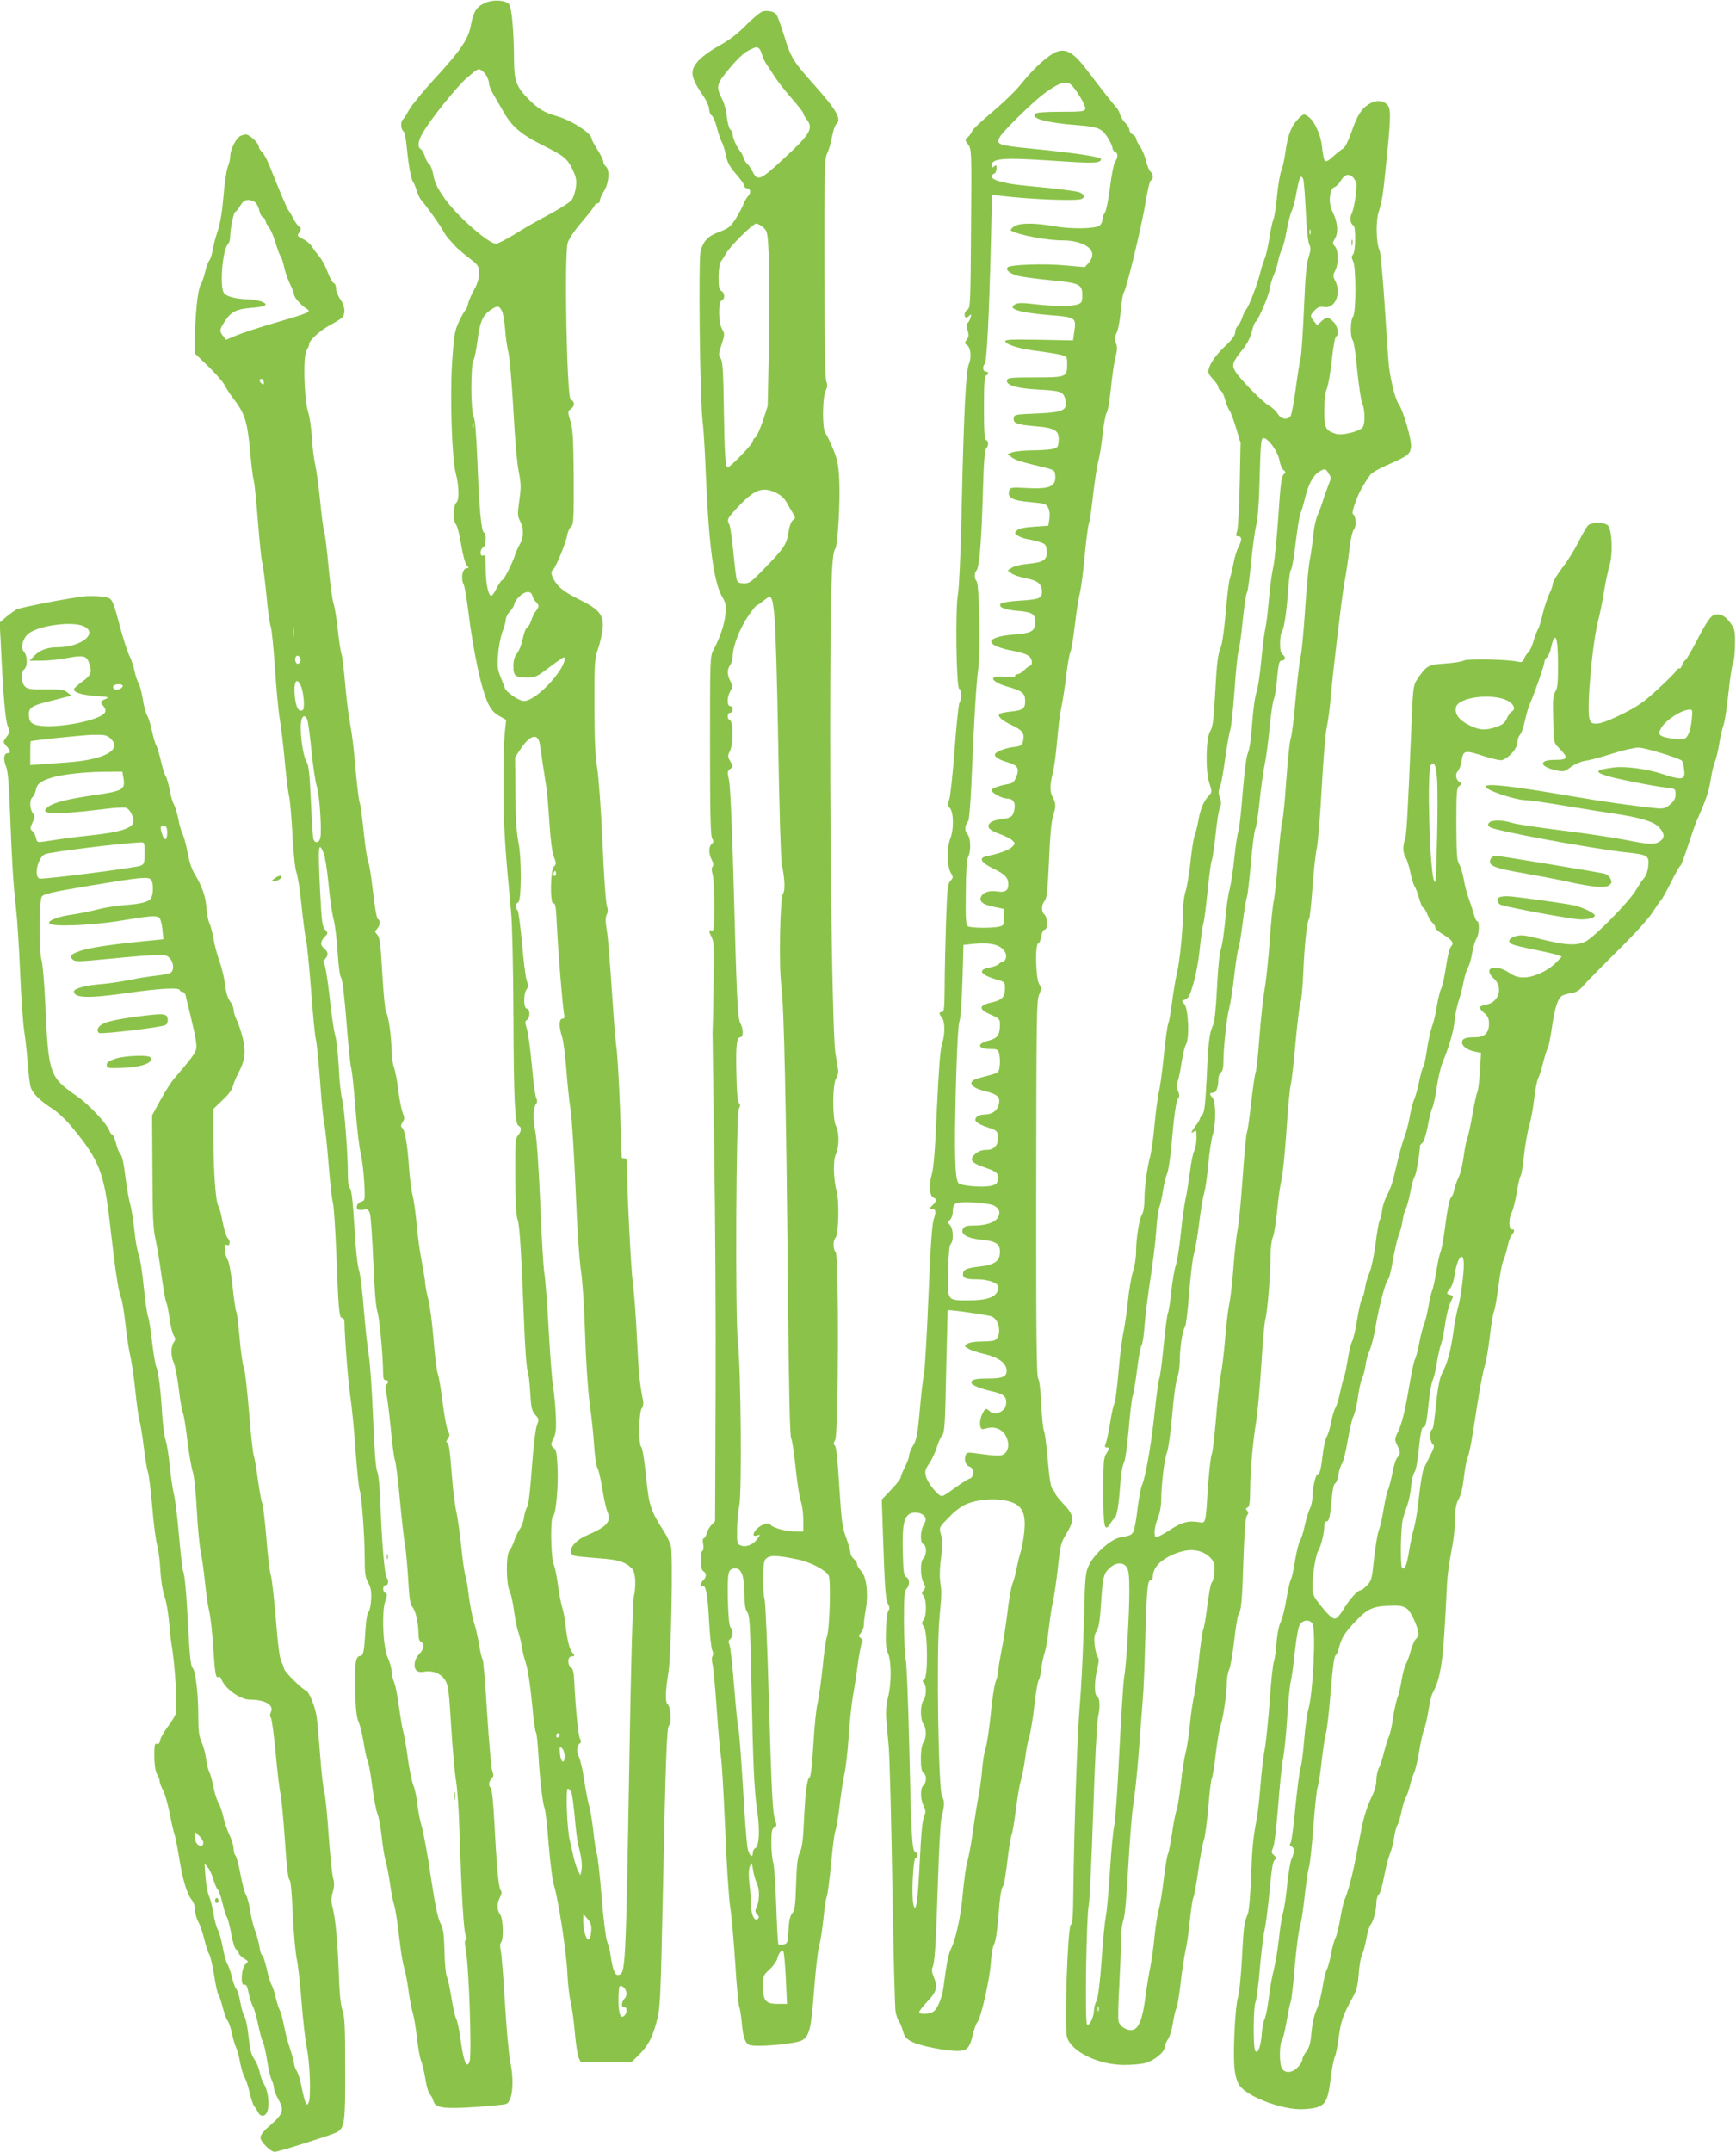 <?xml version="1.0" standalone="no"?>
<!DOCTYPE svg PUBLIC "-//W3C//DTD SVG 20010904//EN"
 "http://www.w3.org/TR/2001/REC-SVG-20010904/DTD/svg10.dtd">
<svg version="1.0" xmlns="http://www.w3.org/2000/svg"
 width="1033pt" height="1280pt" viewBox="0 0 1033 1280"
 preserveAspectRatio="xMidYMid meet">
<g transform="translate(0,1280) scale(0.1,-0.1)"
fill="#8bc34a" stroke="none">
<path d="M2883 12781 c-49 -23 -67 -53 -82 -136 -14 -78 -64 -150 -220 -319
-66 -72 -132 -153 -147 -180 -15 -28 -32 -54 -37 -57 -14 -10 -12 -60 3 -69 7
-5 16 -46 21 -101 10 -104 25 -187 38 -203 5 -6 14 -29 21 -51 7 -22 19 -47
26 -55 30 -33 112 -148 128 -178 9 -18 25 -41 34 -51 9 -10 26 -28 38 -42 11
-13 48 -45 82 -71 60 -47 62 -49 62 -94 0 -33 -9 -62 -29 -98 -16 -28 -32 -66
-36 -83 -3 -18 -11 -35 -16 -39 -5 -3 -22 -33 -38 -67 -26 -57 -30 -78 -41
-247 -13 -198 -1 -574 22 -655 19 -72 22 -160 4 -174 -20 -17 -22 -108 -3
-130 8 -9 22 -63 31 -121 10 -61 24 -112 33 -122 14 -16 14 -18 1 -18 -27 0
-38 -62 -18 -100 5 -10 16 -74 25 -144 31 -255 79 -475 120 -562 18 -36 36
-56 66 -73 l41 -23 -9 -82 c-4 -44 -8 -193 -7 -331 1 -228 7 -326 45 -730 7
-66 13 -338 14 -605 2 -519 9 -658 31 -667 19 -7 17 -33 -3 -56 -16 -17 -18
-43 -17 -246 1 -150 6 -236 14 -256 12 -31 22 -188 39 -626 5 -135 14 -256 20
-270 5 -13 13 -73 16 -132 6 -95 10 -111 31 -134 22 -24 22 -27 9 -61 -9 -22
-21 -126 -30 -251 -10 -139 -20 -222 -28 -235 -8 -12 -16 -40 -19 -63 -3 -23
-15 -55 -26 -70 -10 -15 -25 -46 -32 -68 -7 -22 -20 -48 -28 -58 -22 -24 -21
-201 1 -243 8 -16 20 -69 26 -119 7 -49 18 -106 26 -125 7 -20 16 -58 20 -85
4 -28 16 -75 26 -105 10 -31 25 -129 34 -224 8 -93 19 -174 24 -180 5 -6 11
-67 15 -136 8 -141 24 -284 37 -318 5 -12 16 -109 24 -215 9 -105 22 -212 30
-237 26 -78 75 -398 81 -524 3 -67 12 -143 19 -171 7 -27 19 -108 25 -180 6
-71 17 -141 23 -155 l12 -25 152 0 152 0 35 34 c60 58 85 103 111 197 24 88
25 99 40 794 16 777 23 968 36 976 16 10 10 110 -7 125 -17 14 -15 73 4 194
16 95 27 702 14 750 -7 22 -26 63 -44 90 -77 120 -87 152 -104 327 -10 93 -21
166 -28 170 -17 11 -15 210 3 231 8 10 11 28 8 44 -20 97 -27 164 -37 378 -6
132 -18 283 -25 335 -11 71 -35 569 -35 716 0 8 -7 14 -15 14 -8 0 -15 1 -15
3 0 1 -5 128 -10 282 -6 154 -15 316 -20 360 -6 44 -15 143 -20 220 -24 354
-31 444 -41 503 -7 44 -6 69 2 83 7 14 7 29 0 51 -6 16 -18 188 -26 381 -9
200 -23 391 -32 442 -11 67 -15 161 -16 365 0 253 1 280 20 335 12 33 24 86
28 118 11 87 -16 121 -140 182 -63 31 -105 59 -125 83 -36 43 -48 81 -30 92
15 9 78 161 86 209 3 20 14 42 23 49 14 12 16 44 15 292 -2 237 -5 288 -20
336 -17 56 -17 56 5 73 23 17 21 45 -3 54 -23 9 -39 856 -18 932 8 26 39 72
87 128 41 48 75 92 75 97 0 6 7 10 15 10 8 0 15 8 15 18 0 9 11 35 25 57 29
47 34 125 10 145 -8 7 -15 20 -15 29 0 9 -16 41 -35 71 -19 30 -35 60 -35 66
0 32 -124 111 -210 134 -69 19 -110 44 -167 102 -69 71 -83 106 -84 220 -1
188 -14 327 -31 344 -25 25 -96 28 -145 5z m-12 -404 c21 -16 39 -51 39 -76 0
-11 13 -41 29 -68 15 -26 43 -74 62 -107 46 -79 103 -127 222 -187 135 -67
151 -81 183 -145 22 -46 26 -63 21 -107 -4 -28 -15 -63 -25 -76 -10 -14 -70
-52 -133 -86 -63 -33 -156 -86 -206 -118 -51 -31 -101 -57 -111 -57 -46 0
-239 171 -311 276 -38 55 -55 90 -62 132 -6 31 -17 60 -24 65 -8 4 -19 24 -26
45 -6 20 -18 41 -25 45 -21 12 -17 47 10 94 48 84 209 284 268 333 65 55 66
55 89 37z m116 -1428 c7 -14 15 -63 19 -110 3 -46 12 -109 20 -139 7 -30 20
-183 29 -340 8 -159 22 -321 32 -367 14 -72 14 -94 3 -171 -11 -80 -11 -92 5
-122 23 -45 22 -97 -3 -140 -11 -19 -23 -46 -27 -60 -12 -42 -66 -150 -76
-150 -5 0 -20 -23 -35 -51 -17 -34 -29 -48 -36 -41 -16 16 -28 83 -28 166 0
65 -2 77 -15 72 -11 -4 -15 1 -15 18 0 13 7 26 15 30 17 6 21 82 5 88 -16 5
-29 148 -39 420 -7 170 -14 254 -23 270 -17 31 -18 304 -1 334 7 12 17 63 24
115 14 113 30 152 78 185 41 28 51 27 68 -7z m-170 -691 c-3 -7 -5 -2 -5 12 0
14 2 19 5 13 2 -7 2 -19 0 -25z m351 -1003 c3 -11 13 -28 23 -38 19 -18 18
-27 -6 -57 -7 -8 -18 -31 -24 -52 -7 -20 -18 -38 -25 -41 -7 -3 -18 -32 -25
-65 -6 -33 -22 -73 -34 -88 -16 -21 -22 -42 -22 -77 0 -58 11 -67 82 -67 48 0
58 4 131 60 44 33 83 60 86 60 15 0 3 -39 -23 -78 -63 -95 -165 -182 -214
-182 -28 0 -106 53 -113 78 -3 9 -15 39 -26 67 -17 42 -20 63 -14 132 3 46 15
107 26 136 11 28 20 61 20 73 0 12 11 33 25 48 14 15 25 34 25 42 0 9 13 29
30 45 34 35 73 36 78 4z m44 -880 c4 -22 12 -74 17 -115 6 -41 15 -100 20
-130 6 -30 14 -129 20 -220 7 -109 16 -179 27 -207 15 -39 15 -43 0 -58 -22
-22 -24 -228 -2 -219 11 4 15 -23 20 -138 8 -160 33 -466 42 -515 5 -26 3 -33
-10 -33 -20 0 -21 -49 -2 -105 8 -22 19 -110 26 -195 6 -85 18 -194 25 -241 8
-47 21 -259 30 -470 9 -225 22 -423 31 -479 9 -55 20 -210 25 -370 5 -166 16
-336 28 -430 12 -85 24 -202 27 -260 4 -58 13 -114 20 -125 7 -11 19 -66 28
-121 9 -56 22 -117 30 -135 25 -60 0 -89 -118 -140 -88 -37 -130 -107 -76
-124 10 -3 72 -9 137 -14 121 -8 163 -21 204 -62 21 -21 26 -103 9 -174 -5
-22 -16 -429 -24 -905 -23 -1334 -23 -1329 -68 -1338 -18 -4 -33 34 -44 113
-3 28 -13 66 -21 85 -8 20 -22 131 -33 265 -10 127 -23 241 -28 255 -5 14 -15
75 -21 135 -7 61 -18 130 -26 155 -7 25 -20 94 -29 153 -9 60 -23 122 -32 138
-15 30 -11 68 8 80 7 4 6 14 -1 27 -10 19 -26 177 -34 344 -2 51 -7 71 -21 81
-20 15 -19 61 2 63 24 3 25 4 9 22 -18 19 -32 76 -42 167 -3 33 -12 80 -20
105 -7 25 -19 84 -25 132 -6 48 -17 103 -25 122 -18 43 -21 282 -4 288 16 5
32 169 27 287 -4 82 -8 107 -21 116 -21 15 -21 24 -1 64 12 25 15 54 11 139
-3 59 -10 130 -15 157 -6 28 -18 183 -27 345 -9 162 -21 314 -26 338 -5 24
-16 209 -24 410 -10 228 -21 395 -31 440 -14 72 -11 135 8 159 6 7 5 19 -1 31
-6 11 -18 98 -26 194 -9 95 -22 193 -30 218 -12 39 -12 46 1 53 19 11 19 67
-1 67 -20 0 -21 88 -2 114 11 15 11 25 1 55 -7 20 -19 119 -28 221 -9 101 -21
189 -26 194 -14 14 -12 44 3 48 20 7 22 259 2 358 -12 59 -17 141 -18 294 l-2
211 33 50 c56 84 102 96 114 30z m94 -782 c-10 -10 -19 5 -10 18 6 11 8 11 12
0 2 -7 1 -15 -2 -18z m24 -5112 c0 -6 -4 -13 -10 -16 -5 -3 -10 1 -10 9 0 9 5
16 10 16 6 0 10 -4 10 -9z m30 -128 c0 -51 -24 -36 -28 17 -3 39 -2 42 12 31
9 -8 16 -29 16 -48z m40 -215 c5 -13 14 -79 20 -148 6 -69 15 -143 21 -165 19
-72 25 -119 19 -150 l-6 -30 -13 24 c-8 14 -20 52 -28 85 -7 34 -18 79 -23
101 -16 68 -25 305 -11 305 6 0 16 -10 21 -22z m118 -826 c-2 -25 -8 -47 -15
-49 -15 -5 -33 58 -33 112 l1 40 25 -29 c20 -23 24 -37 22 -74z m208 -359 c4
-15 1 -30 -10 -42 -19 -21 -21 -52 -4 -48 17 3 22 -31 7 -49 -24 -29 -39 3
-39 86 0 42 3 79 6 83 11 11 34 -5 40 -30z"/>
<path d="M4541 12733 c-14 -3 -59 -39 -100 -81 -53 -54 -102 -91 -162 -124
-47 -26 -102 -65 -122 -88 -55 -60 -50 -98 30 -214 18 -27 33 -61 33 -77 0
-15 7 -32 15 -36 8 -5 22 -37 31 -73 9 -35 22 -73 29 -85 7 -11 18 -46 24 -78
10 -46 23 -69 62 -114 27 -31 49 -62 49 -70 0 -7 6 -13 14 -13 22 0 27 -28 8
-46 -9 -10 -22 -31 -28 -48 -6 -17 -27 -56 -46 -87 -32 -49 -44 -58 -97 -78
-67 -24 -95 -53 -112 -115 -14 -49 -4 -897 12 -1011 5 -38 14 -180 19 -315 17
-417 47 -644 97 -729 22 -38 25 -52 20 -102 -5 -60 -32 -141 -71 -214 -21 -39
-21 -49 -21 -570 0 -401 3 -535 12 -551 10 -18 10 -24 -2 -34 -19 -16 -19 -57
0 -94 10 -19 12 -33 5 -41 -6 -7 -6 -23 0 -46 6 -18 10 -103 10 -188 0 -132
-2 -152 -15 -147 -19 7 -19 -3 1 -42 13 -27 15 -69 10 -289 -2 -142 -5 -265
-6 -273 0 -8 4 -328 10 -710 6 -382 10 -1033 8 -1447 l-3 -751 -22 -24 c-12
-13 -25 -35 -28 -50 -4 -16 -12 -28 -17 -28 -6 0 -8 -14 -4 -34 4 -20 2 -37
-4 -41 -17 -10 -13 -115 5 -121 8 -4 15 -14 15 -24 0 -10 -7 -23 -15 -30 -17
-14 -21 -45 -5 -35 19 12 32 -52 39 -206 5 -85 13 -164 19 -175 6 -12 7 -26 2
-35 -6 -9 -5 -30 0 -50 5 -19 16 -139 25 -268 9 -128 20 -254 25 -280 5 -25
16 -217 25 -425 8 -209 22 -420 30 -470 8 -50 21 -200 30 -334 8 -134 19 -251
24 -260 4 -9 11 -53 15 -96 7 -78 18 -114 40 -128 28 -19 285 3 322 27 41 27
51 72 68 294 9 117 22 236 30 265 8 28 20 102 26 165 6 63 15 121 20 130 4 9
16 95 25 191 9 96 20 186 26 200 6 13 17 81 25 150 8 69 21 152 28 185 8 33
20 134 26 225 6 91 18 199 25 240 8 41 21 126 29 188 8 61 19 120 25 129 7 13
5 20 -7 29 -15 11 -15 14 1 31 9 11 17 32 17 46 0 15 5 57 12 94 16 95 4 194
-28 228 -13 14 -24 33 -24 41 0 8 -9 22 -20 31 -11 10 -20 27 -20 39 0 12 -12
52 -26 90 -22 59 -27 96 -40 303 -9 156 -18 237 -26 242 -9 6 -9 14 2 35 20
37 22 1096 3 1115 -17 17 -17 71 -1 87 18 18 23 215 7 272 -20 76 -23 187 -5
225 20 42 21 127 1 166 -23 43 -22 252 1 286 10 16 14 36 10 57 -3 17 -9 58
-15 91 -16 98 -31 1022 -31 1935 1 812 7 1037 30 1065 15 18 30 281 24 409 -5
94 -11 123 -37 186 -17 41 -37 83 -45 92 -20 24 -19 215 1 254 11 22 12 35 4
54 -7 17 -11 236 -11 675 -1 580 1 653 15 680 9 17 22 60 29 97 7 37 18 73 26
79 34 28 3 83 -126 228 -133 149 -145 169 -185 302 -19 62 -40 118 -47 125
-17 16 -47 22 -77 17z m-25 -221 c6 -4 14 -20 18 -36 4 -15 15 -40 25 -55 10
-14 34 -51 53 -81 20 -30 66 -88 102 -129 36 -41 66 -79 66 -85 0 -6 9 -22 20
-36 42 -54 22 -88 -141 -238 -135 -125 -152 -132 -181 -72 -10 19 -24 40 -31
45 -8 6 -18 21 -22 35 -4 14 -13 32 -20 40 -21 25 -45 78 -45 98 0 11 -6 25
-14 31 -7 6 -17 40 -21 76 -3 35 -15 81 -26 101 -40 80 -38 91 41 186 46 56
87 94 113 107 47 23 48 24 63 13z m26 -1065 c25 -23 26 -31 33 -173 4 -82 4
-315 1 -519 l-8 -370 -29 -90 c-17 -49 -37 -94 -45 -98 -8 -4 -14 -14 -14 -22
0 -15 -135 -155 -150 -155 -14 0 -19 84 -23 366 -3 210 -7 266 -19 283 -13 18
-13 27 6 82 19 59 19 63 3 91 -23 39 -24 163 -2 172 20 7 19 43 -2 55 -14 8
-17 23 -17 85 1 46 6 81 14 91 7 8 20 29 29 45 23 44 161 180 181 180 9 0 28
-11 42 -23z m75 -1578 c28 -13 51 -34 64 -58 11 -20 28 -49 37 -64 16 -26 16
-29 0 -41 -10 -7 -21 -37 -27 -75 -12 -72 -23 -89 -143 -213 -75 -78 -88 -88
-120 -88 -25 0 -38 5 -43 18 -4 9 -13 84 -21 166 -8 81 -19 156 -24 166 -16
30 -13 36 52 105 97 104 146 122 225 84z m-9 -731 c7 -62 17 -410 23 -773 6
-363 15 -680 21 -705 18 -86 21 -159 7 -176 -18 -21 -25 -439 -10 -544 16
-108 30 -752 39 -1780 6 -635 12 -901 20 -916 6 -12 18 -93 27 -180 9 -87 23
-176 31 -197 7 -20 14 -69 14 -107 l0 -70 -42 0 c-59 1 -129 18 -150 37 -15
13 -22 14 -48 3 -49 -20 -80 -81 -32 -63 16 7 16 5 1 -17 -23 -36 -66 -55 -98
-44 -25 9 -26 12 -25 94 0 47 6 111 13 143 16 75 10 812 -8 972 -17 149 -11
1360 6 1391 9 16 9 24 0 33 -8 8 -13 64 -15 168 -4 171 1 223 23 223 19 0 20
46 1 82 -17 33 -22 135 -41 850 -9 336 -20 566 -27 598 -11 48 -10 54 7 66 19
14 19 15 1 45 -17 28 -17 32 -1 66 20 42 18 174 -3 181 -17 5 -15 42 3 42 8 0
15 9 15 20 0 11 -7 20 -15 20 -20 0 -20 54 1 89 15 25 15 30 0 59 -20 38 -20
71 -1 96 8 11 15 34 15 52 0 55 38 156 85 229 26 39 52 72 58 74 7 2 25 15 40
27 48 40 52 34 65 -88z m137 -5614 c78 -16 168 -63 186 -96 14 -26 6 -319 -10
-361 -6 -15 -18 -98 -26 -184 -9 -87 -23 -183 -30 -214 -8 -30 -19 -140 -25
-244 -7 -115 -15 -192 -22 -196 -16 -10 -26 -85 -34 -259 -5 -116 -12 -164
-25 -190 -13 -27 -18 -70 -22 -188 -4 -128 -8 -156 -23 -173 -12 -14 -19 -41
-22 -99 -4 -75 -6 -81 -29 -86 -13 -4 -27 -3 -31 0 -3 4 -9 107 -13 229 -4
122 -12 238 -18 257 -6 19 -11 72 -11 117 0 67 3 84 17 92 15 8 16 14 6 43
-16 45 -21 148 -39 753 -8 286 -19 538 -24 560 -14 59 -12 218 3 237 22 29 61
29 192 2z m-329 -89 c8 -21 14 -68 14 -117 0 -61 4 -90 16 -107 15 -20 18 -76
25 -410 10 -503 17 -654 35 -776 17 -111 11 -210 -12 -219 -8 -3 -14 -15 -14
-26 0 -34 -19 -22 -30 19 -6 21 -19 188 -29 370 -11 182 -23 336 -26 342 -4 5
-15 118 -26 250 -10 131 -23 248 -29 258 -7 14 -6 22 5 31 18 15 19 52 3 68
-9 9 -14 61 -17 168 -3 166 1 184 46 184 18 0 28 -9 39 -35z m89 -1842 c17
-36 14 -107 -6 -146 -7 -12 -5 -22 6 -34 12 -12 13 -19 5 -27 -18 -18 -40 22
-40 73 0 25 -4 83 -10 129 -6 58 -6 91 2 110 11 26 11 26 19 -21 4 -27 15 -65
24 -84z m171 -560 l7 -153 -56 0 c-72 0 -87 19 -87 107 0 60 2 64 39 98 22 20
42 49 46 63 8 34 26 55 36 45 4 -4 11 -77 15 -160z"/>
<path d="M6254 12474 c-54 -36 -116 -97 -180 -176 -30 -38 -106 -111 -169
-164 -63 -52 -117 -103 -120 -113 -3 -10 -14 -26 -25 -36 -19 -17 -19 -18 1
-45 20 -27 21 -37 17 -499 -3 -437 -4 -473 -20 -482 -10 -6 -18 -19 -18 -29 0
-23 10 -25 29 -7 11 10 12 7 6 -13 -4 -14 -12 -28 -18 -32 -8 -5 -8 -17 0 -42
9 -28 8 -39 -5 -57 -13 -19 -13 -22 0 -30 24 -14 31 -73 13 -115 -18 -43 -31
-307 -44 -914 -5 -217 -14 -422 -21 -455 -16 -84 -10 -557 8 -563 15 -5 16
-56 1 -83 -5 -11 -19 -138 -29 -282 -11 -144 -25 -276 -32 -294 -10 -27 -10
-35 5 -51 22 -24 23 -128 2 -179 -21 -50 -20 -167 2 -204 16 -27 16 -29 -2
-49 -16 -18 -19 -47 -26 -253 -4 -127 -8 -298 -8 -379 -1 -125 -3 -148 -16
-148 -19 0 -19 -9 0 -34 19 -25 19 -100 0 -157 -10 -30 -19 -147 -30 -381 -10
-243 -19 -353 -31 -396 -18 -65 -13 -126 11 -136 21 -8 19 -22 -7 -46 -18 -16
-19 -20 -5 -20 25 0 29 -16 13 -63 -10 -31 -19 -157 -31 -452 -9 -226 -21
-435 -27 -465 -5 -30 -14 -100 -19 -155 -18 -208 -24 -240 -47 -276 -12 -20
-22 -45 -22 -56 0 -11 -11 -42 -25 -69 -14 -27 -25 -55 -25 -62 0 -8 -25 -40
-57 -73 l-56 -59 10 -293 c8 -229 13 -300 25 -324 12 -23 13 -34 5 -42 -7 -7
-13 -58 -15 -114 -3 -78 0 -112 12 -141 21 -50 21 -180 0 -263 -10 -39 -14
-86 -11 -121 3 -31 10 -113 16 -182 5 -69 15 -440 21 -825 6 -385 15 -719 19
-742 5 -24 14 -49 20 -57 6 -7 17 -33 24 -57 10 -37 19 -47 57 -66 47 -23 197
-53 266 -53 57 0 74 17 91 91 8 35 21 71 28 79 22 24 74 252 81 354 3 50 12
101 20 113 8 13 18 76 24 152 10 133 17 178 31 196 4 6 15 73 24 150 9 77 21
147 26 156 4 9 15 74 24 145 9 71 22 149 30 174 7 25 19 84 25 131 6 48 17
106 25 130 8 24 21 107 30 183 8 77 20 145 26 152 5 6 12 36 15 65 3 30 12 72
19 94 8 22 19 85 25 140 6 55 17 129 25 165 8 36 22 129 30 206 14 131 17 146
50 200 50 82 47 111 -15 176 -27 29 -50 57 -50 62 0 5 -7 17 -16 27 -12 13
-19 59 -29 172 -7 84 -17 162 -22 173 -6 10 -13 82 -17 158 -4 88 -11 145 -18
154 -10 12 -13 252 -12 1131 1 1011 2 1120 17 1154 15 35 15 40 1 63 -21 31
-26 235 -6 242 7 2 15 21 18 43 4 23 12 39 20 39 20 0 18 74 -1 90 -20 16 -19
59 1 81 13 15 18 59 26 236 5 137 14 235 23 265 19 59 19 79 0 114 -19 36 -19
71 -1 143 8 31 20 117 26 191 6 74 17 164 25 200 8 36 21 120 29 187 8 67 19
130 24 140 6 10 18 81 27 158 9 77 23 165 30 195 8 30 21 129 29 220 8 91 20
179 25 195 6 17 17 95 26 175 9 80 23 168 30 195 8 28 19 99 26 160 6 60 17
118 24 130 8 11 18 74 25 140 6 66 18 148 26 183 13 50 14 68 4 91 -9 24 -9
34 4 60 9 16 20 75 25 130 4 55 13 106 19 113 15 19 109 406 130 543 11 65 24
121 31 123 16 5 14 37 -3 51 -8 7 -20 35 -26 63 -7 28 -23 67 -36 86 -13 19
-24 41 -24 48 0 7 -9 18 -20 24 -11 6 -20 19 -20 29 0 9 -11 28 -24 40 -13 13
-27 35 -31 49 -3 15 -15 36 -26 47 -18 20 -66 80 -175 223 -87 114 -137 135
-210 86z m117 -176 c30 -25 91 -126 87 -144 -3 -17 -15 -19 -145 -19 -94 0
-146 -4 -153 -12 -29 -28 70 -54 255 -68 117 -9 142 -19 176 -73 16 -25 29
-54 29 -63 0 -9 7 -19 15 -23 19 -7 19 -30 0 -59 -8 -12 -21 -80 -30 -151 -9
-72 -22 -138 -30 -150 -8 -11 -15 -30 -15 -42 0 -12 -7 -27 -16 -35 -24 -20
-167 -23 -269 -5 -123 22 -213 21 -244 -3 -13 -10 -20 -20 -15 -23 45 -26 213
-58 306 -58 102 0 178 -37 178 -86 0 -13 -10 -34 -22 -48 l-23 -25 -115 10
c-121 12 -328 5 -344 -11 -14 -14 9 -35 54 -49 23 -7 109 -19 192 -27 181 -17
198 -24 198 -89 0 -40 -3 -47 -26 -55 -34 -13 -143 -13 -259 1 -70 8 -98 8
-114 -1 -51 -27 24 -50 209 -65 152 -12 155 -14 142 -100 l-7 -50 -204 4
c-169 3 -203 1 -199 -10 7 -21 91 -46 198 -58 52 -7 112 -16 133 -22 36 -10
37 -11 37 -58 0 -74 -6 -76 -194 -76 -146 0 -161 -2 -164 -18 -6 -28 56 -47
181 -54 137 -7 154 -13 165 -55 18 -68 -6 -81 -173 -88 -124 -5 -130 -6 -133
-27 -4 -30 18 -39 122 -48 131 -10 153 -26 144 -101 -3 -25 -8 -30 -43 -36
-22 -4 -77 -7 -122 -7 -45 -1 -94 -6 -110 -12 l-28 -10 25 -19 c23 -18 50 -26
200 -62 45 -11 56 -17 58 -37 11 -74 -27 -92 -171 -84 -81 5 -95 3 -100 -11
-17 -43 14 -63 109 -71 38 -4 79 -8 92 -11 29 -6 44 -44 36 -93 l-6 -38 -86
-6 c-59 -4 -90 -11 -101 -22 -15 -15 -14 -18 3 -30 11 -8 36 -17 55 -21 20 -3
54 -11 76 -18 37 -12 40 -15 43 -54 4 -53 -18 -67 -112 -76 -38 -3 -80 -13
-94 -22 l-26 -17 22 -17 c12 -10 51 -23 87 -30 72 -14 95 -34 95 -82 0 -37
-18 -44 -134 -51 -54 -3 -104 -11 -110 -17 -19 -19 18 -37 93 -43 94 -8 111
-18 111 -66 0 -55 -20 -67 -123 -75 -184 -15 -185 -65 -2 -99 80 -16 105 -32
105 -69 0 -10 -4 -18 -10 -18 -5 0 -20 -11 -34 -25 -14 -14 -32 -25 -41 -25
-8 0 -15 -5 -15 -11 0 -8 -18 -10 -59 -5 -104 12 -91 -29 19 -60 84 -24 100
-38 100 -84 0 -46 -12 -55 -88 -63 -29 -3 -57 -9 -62 -12 -20 -12 8 -39 71
-69 67 -32 78 -50 65 -101 -5 -18 -15 -24 -57 -29 -54 -7 -109 -30 -109 -45 0
-15 26 -31 78 -46 59 -18 70 -37 48 -89 -12 -29 -21 -36 -53 -41 -50 -9 -93
-25 -93 -36 0 -15 63 -49 91 -49 37 0 53 -23 45 -64 -8 -44 -20 -52 -80 -59
-56 -6 -86 -29 -70 -54 6 -9 35 -25 65 -35 29 -10 62 -27 73 -37 18 -18 18
-19 -2 -39 -19 -19 -71 -38 -155 -56 -45 -10 -29 -37 42 -72 71 -34 91 -55 91
-95 0 -36 -19 -49 -63 -42 -48 7 -84 -3 -98 -28 -16 -31 8 -50 78 -64 l58 -12
0 -48 c0 -44 -3 -50 -25 -56 -38 -11 -173 -10 -190 1 -13 8 -15 40 -13 198 1
127 5 197 13 212 19 36 17 116 -4 139 -18 20 -15 51 6 78 5 7 14 115 19 240
14 345 28 580 40 663 14 98 7 506 -10 523 -14 14 -14 50 -1 63 17 17 30 167
38 446 5 188 11 271 20 280 16 16 15 45 0 50 -10 4 -13 51 -13 193 0 142 3
189 13 192 17 6 15 23 -3 23 -17 0 -20 31 -5 46 12 12 26 293 36 707 l7 298
46 -5 c165 -21 452 -33 485 -20 28 11 17 33 -21 43 -21 5 -112 17 -203 26
-179 17 -204 20 -267 38 -43 11 -56 33 -28 43 8 4 15 17 15 31 0 22 -2 24 -15
13 -12 -10 -15 -10 -15 3 0 46 64 51 363 31 250 -17 289 -16 288 11 0 12 -168
37 -415 61 -200 20 -210 24 -186 70 18 33 192 204 260 255 87 65 132 81 161
57z m-448 -5119 c43 -12 72 -48 62 -79 -3 -11 -11 -20 -16 -20 -6 0 -17 -6
-25 -14 -7 -8 -32 -17 -54 -21 -75 -13 -59 -43 38 -71 51 -15 52 -16 52 -53 0
-52 -17 -70 -80 -84 -77 -17 -79 -40 -6 -72 52 -23 56 -27 56 -59 0 -61 -14
-82 -64 -95 -77 -19 -71 -51 10 -51 35 0 43 -4 48 -22 10 -39 7 -105 -7 -116
-7 -6 -41 -17 -75 -25 -35 -8 -69 -20 -75 -26 -21 -21 7 -45 71 -61 79 -19 96
-36 85 -81 -10 -38 -41 -59 -89 -59 -17 0 -37 -7 -44 -16 -18 -21 1 -38 70
-61 51 -17 55 -21 58 -51 5 -51 -20 -82 -68 -82 -27 0 -47 -7 -67 -24 -38 -34
-24 -54 55 -80 73 -25 85 -35 80 -72 -2 -22 -10 -30 -38 -37 -46 -12 -179 -2
-196 15 -22 21 -26 183 -16 573 6 231 14 371 21 389 7 17 14 118 18 242 l6
213 36 4 c73 8 117 7 154 -4z m-11 -1549 c35 -17 44 -44 24 -75 -19 -28 -71
-45 -143 -45 -41 0 -54 -4 -63 -19 -17 -33 27 -58 116 -66 80 -8 104 -24 104
-71 0 -57 -31 -78 -130 -89 -70 -8 -90 -18 -90 -45 0 -23 20 -30 86 -30 64 0
124 -22 124 -45 0 -56 -53 -80 -176 -80 -130 0 -127 -5 -122 176 2 101 7 152
16 161 17 17 15 88 -4 109 -15 17 -15 19 0 34 9 9 16 31 16 49 0 52 13 58 120
54 52 -3 107 -11 122 -18z m-11 -661 c51 -21 61 -125 14 -143 -9 -3 -45 -6
-79 -6 -37 0 -70 -6 -81 -14 -18 -13 -17 -14 6 -28 13 -9 58 -24 99 -33 84
-20 130 -55 130 -99 0 -35 -26 -46 -109 -46 -77 0 -101 -6 -101 -25 0 -15 57
-37 138 -55 59 -14 77 -35 67 -80 -8 -39 -67 -61 -94 -36 -24 22 -28 21 -46
-15 -20 -38 -17 -96 5 -90 47 12 63 12 91 1 55 -23 78 -109 39 -145 -20 -18
-39 -18 -181 1 -42 6 -48 4 -54 -15 -9 -29 2 -59 26 -66 26 -9 27 -61 0 -70
-11 -3 -50 -28 -88 -55 -37 -28 -72 -50 -78 -50 -21 0 -83 76 -94 114 -9 35
-7 42 18 80 16 23 36 66 45 95 9 30 23 63 32 72 15 16 18 66 24 381 5 200 9
363 9 364 7 5 241 -28 262 -37z m138 -1113 c49 -26 65 -73 56 -166 -4 -41 -13
-93 -20 -115 -7 -22 -18 -67 -25 -100 -6 -33 -17 -76 -25 -95 -8 -19 -22 -96
-30 -170 -9 -74 -25 -178 -36 -230 -10 -52 -19 -106 -19 -120 -1 -14 -7 -43
-16 -65 -8 -22 -21 -110 -29 -195 -9 -85 -22 -173 -29 -195 -8 -22 -17 -76
-21 -120 -3 -44 -12 -114 -20 -155 -8 -41 -24 -139 -35 -218 -11 -79 -26 -162
-34 -185 -7 -23 -19 -105 -26 -182 -11 -137 -42 -282 -73 -341 -13 -27 -26
-89 -42 -219 -9 -64 -32 -126 -57 -148 -23 -19 -88 -23 -88 -5 0 6 23 35 50
64 55 58 61 84 35 148 -10 24 -12 42 -6 54 13 26 20 126 32 502 6 190 15 363
21 385 19 78 20 102 4 127 -22 34 -35 855 -16 1063 14 154 14 148 4 223 -4 30
-1 92 6 140 9 67 9 97 0 131 -13 48 -15 43 61 120 23 24 62 52 85 62 86 38
224 40 293 5z m-535 -79 c8 -12 6 -24 -7 -46 -22 -37 -23 -109 -2 -117 9 -4
15 -19 15 -39 0 -18 -7 -38 -15 -45 -20 -16 -20 -106 0 -144 13 -25 14 -31 1
-45 -13 -14 -13 -19 0 -35 18 -25 18 -116 0 -141 -12 -16 -12 -23 2 -43 23
-35 24 -298 2 -312 -12 -7 -12 -12 -2 -22 16 -16 15 -79 -3 -102 -9 -12 -15
-41 -15 -71 0 -30 6 -59 15 -71 8 -10 14 -35 14 -54 0 -19 -6 -44 -14 -54 -21
-28 -21 -174 0 -182 8 -4 15 -18 15 -34 0 -15 -7 -33 -15 -40 -20 -16 -19 -83
1 -122 12 -23 13 -36 6 -54 -14 -29 -20 -93 -32 -333 -10 -192 -21 -255 -35
-199 -12 46 -2 271 13 276 16 5 15 29 -2 35 -19 8 -24 101 -36 647 -6 250 -15
473 -20 495 -6 22 -10 123 -11 223 0 154 2 187 15 201 21 23 20 58 -1 70 -15
8 -18 30 -21 153 -4 158 7 211 50 227 29 10 68 0 82 -22z"/>
<path d="M8140 12177 c-42 -28 -65 -67 -101 -170 -16 -45 -36 -85 -46 -90 -10
-6 -35 -25 -56 -44 -56 -50 -59 -48 -71 60 -7 63 -43 143 -74 167 -32 26 -34
25 -67 -7 -40 -40 -62 -96 -75 -190 -6 -46 -17 -98 -25 -117 -8 -19 -20 -87
-26 -152 -6 -66 -16 -127 -21 -137 -5 -10 -16 -59 -24 -110 -8 -51 -21 -108
-29 -127 -8 -19 -19 -53 -24 -75 -15 -65 -68 -205 -84 -223 -8 -9 -20 -34 -26
-54 -7 -20 -19 -42 -27 -48 -7 -7 -14 -24 -14 -37 0 -18 -19 -44 -65 -87 -59
-57 -95 -113 -95 -149 0 -8 14 -28 30 -45 17 -18 30 -38 30 -46 0 -8 6 -16 13
-19 8 -3 20 -27 27 -54 7 -26 19 -55 25 -63 7 -8 25 -55 40 -105 l27 -90 -5
-245 c-3 -135 -10 -260 -15 -277 -9 -26 -8 -33 3 -33 25 0 27 -20 6 -60 -11
-21 -25 -66 -31 -100 -6 -34 -16 -74 -21 -88 -6 -15 -17 -105 -25 -201 -8 -96
-21 -188 -28 -206 -19 -46 -25 -87 -36 -293 -8 -144 -14 -189 -28 -210 -26
-40 -30 -232 -7 -307 18 -54 18 -56 -2 -78 -32 -35 -49 -76 -63 -152 -7 -38
-17 -78 -22 -88 -5 -10 -16 -78 -24 -152 -8 -74 -21 -153 -29 -176 -8 -23 -15
-73 -15 -111 0 -103 -19 -305 -36 -373 -8 -33 -21 -110 -29 -171 -7 -60 -18
-121 -24 -135 -5 -14 -17 -99 -26 -190 -9 -90 -22 -189 -30 -219 -7 -30 -18
-116 -25 -190 -6 -74 -18 -157 -25 -185 -20 -75 -35 -186 -35 -260 0 -39 -6
-75 -14 -88 -17 -27 -36 -144 -36 -225 0 -33 -8 -86 -19 -118 -10 -33 -24
-113 -30 -179 -7 -66 -19 -147 -26 -180 -8 -33 -21 -137 -29 -232 -8 -95 -19
-181 -25 -191 -5 -10 -17 -62 -25 -114 -9 -53 -20 -108 -26 -122 -7 -21 -7
-26 5 -26 19 0 19 -5 -2 -37 -16 -24 -18 -53 -18 -225 0 -213 7 -245 41 -192
10 16 23 32 27 35 13 10 25 80 33 199 4 59 13 114 21 126 8 12 19 91 29 198 8
98 19 189 24 202 5 13 17 84 26 156 9 73 21 139 27 146 6 7 14 61 18 120 4 59
20 182 34 272 14 90 30 219 35 286 4 67 13 131 18 141 5 10 15 54 22 98 7 44
19 91 25 105 7 14 18 86 25 160 16 184 28 271 41 287 8 9 8 21 -1 43 -9 22
-10 37 -2 58 6 15 16 65 23 112 7 47 19 95 26 107 22 34 15 214 -10 241 -17
19 -17 20 2 25 11 3 25 16 30 29 29 75 51 178 61 282 7 66 16 130 21 143 4 12
15 96 24 185 9 90 20 174 25 188 6 14 16 86 24 161 8 75 19 146 26 158 8 17 8
30 -1 56 -10 27 -10 40 0 62 7 15 21 91 31 169 11 77 24 154 30 170 6 16 18
123 26 239 8 115 19 221 24 235 5 14 17 95 25 180 9 85 20 159 25 165 5 6 16
87 25 181 9 93 23 192 30 220 9 32 17 128 20 265 7 257 8 263 36 249 32 -18
76 -86 83 -131 4 -23 14 -48 24 -55 12 -10 14 -16 6 -21 -19 -13 -23 -40 -39
-278 -9 -126 -22 -255 -30 -285 -7 -30 -18 -116 -25 -190 -6 -74 -16 -151 -21
-170 -5 -19 -16 -105 -24 -190 -8 -85 -21 -171 -29 -190 -8 -19 -19 -101 -25
-182 -6 -91 -16 -158 -25 -176 -9 -18 -20 -102 -31 -232 -9 -113 -20 -216 -25
-230 -6 -14 -17 -87 -25 -163 -8 -77 -21 -162 -29 -190 -8 -29 -20 -113 -26
-187 -7 -74 -18 -148 -25 -165 -8 -18 -17 -109 -23 -226 -7 -136 -14 -207 -25
-230 -21 -47 -27 -95 -37 -318 -8 -150 -13 -198 -25 -211 -8 -9 -15 -20 -15
-25 0 -4 -11 -23 -25 -41 -28 -37 -33 -53 -10 -34 13 11 15 6 15 -37 0 -28 -6
-63 -14 -79 -8 -16 -19 -72 -25 -124 -7 -52 -18 -124 -26 -160 -8 -36 -21
-130 -29 -210 -8 -80 -21 -163 -29 -185 -8 -22 -20 -92 -27 -155 -6 -63 -16
-122 -20 -130 -5 -8 -15 -92 -25 -185 -9 -94 -20 -184 -26 -202 -6 -18 -19
-112 -29 -210 -20 -188 -53 -377 -75 -429 -7 -17 -18 -75 -25 -130 -6 -54 -16
-113 -21 -131 -11 -33 -17 -37 -83 -48 -53 -9 -148 -92 -183 -159 -25 -50 -26
-55 -34 -366 -5 -173 -16 -387 -24 -475 -14 -159 -33 -705 -38 -1093 -1 -157
-5 -205 -15 -211 -19 -11 -39 -608 -23 -667 23 -87 186 -167 341 -167 47 0
104 5 128 12 50 14 112 65 112 92 0 11 9 32 19 47 11 15 25 61 31 102 7 41 16
80 21 86 5 6 15 71 24 145 8 74 22 161 29 194 8 33 20 114 26 180 7 66 16 128
21 137 5 9 18 81 29 160 11 79 26 161 34 183 7 22 19 110 26 195 7 85 16 162
21 172 5 9 16 76 24 150 9 73 21 144 26 158 15 34 39 193 39 258 0 29 6 65 14
80 7 15 21 92 30 171 9 79 20 149 25 155 17 22 23 86 30 328 6 173 12 253 21
263 9 11 10 18 1 29 -9 10 -8 15 3 19 11 4 14 29 15 104 1 118 16 286 36 408
8 50 22 198 30 330 8 132 19 256 24 275 13 45 31 268 31 374 0 48 6 98 14 117
8 19 19 90 26 159 6 69 18 150 25 181 8 31 21 161 30 290 8 129 20 254 26 279
6 25 19 141 29 257 11 117 23 221 29 231 5 9 12 87 16 172 7 169 22 309 35
325 4 5 13 89 20 185 7 96 18 203 26 236 7 34 20 195 29 359 9 164 22 326 30
359 7 34 16 97 20 141 14 169 67 615 84 715 11 58 25 150 31 205 7 61 18 107
27 117 16 18 11 84 -7 90 -5 2 1 33 15 69 21 59 42 98 89 165 8 11 54 38 103
59 120 53 131 61 139 102 7 38 -44 219 -75 263 -18 25 -45 132 -56 220 -3 25
-14 186 -25 358 -11 172 -25 322 -31 334 -20 37 -23 171 -6 225 22 70 25 89
47 305 28 278 28 317 0 340 -30 24 -70 23 -110 -5z m-87 -434 c8 -10 16 -25
18 -33 5 -29 -13 -151 -27 -178 -14 -28 -10 -62 10 -74 15 -10 13 -152 -3
-172 -10 -12 -10 -19 0 -38 19 -34 19 -309 0 -332 -16 -20 -18 -121 -1 -141 6
-7 18 -87 26 -177 9 -89 22 -178 30 -197 17 -41 18 -122 2 -143 -21 -26 -125
-51 -161 -38 -61 21 -67 34 -67 137 0 62 5 106 15 130 9 21 22 98 30 172 8 75
19 137 25 139 20 7 11 62 -15 87 -30 31 -42 31 -73 3 l-24 -23 -19 24 c-25 30
-24 37 5 66 19 19 31 23 55 19 65 -13 105 81 66 156 -14 27 -14 33 0 60 21 40
20 124 -2 145 -15 16 -15 19 1 47 22 36 15 101 -16 161 -25 50 -17 136 13 144
10 3 27 20 38 39 22 38 49 44 74 17z m-298 -10 c4 -10 10 -94 15 -188 4 -98
13 -182 20 -197 11 -23 10 -36 -4 -80 -13 -40 -19 -118 -27 -308 -6 -140 -15
-271 -20 -290 -5 -19 -18 -102 -29 -184 -11 -82 -25 -155 -31 -162 -20 -24
-58 -17 -76 15 -10 16 -32 37 -50 47 -38 20 -174 158 -203 206 -22 37 -17 53
48 134 24 30 44 70 51 102 7 29 17 54 22 57 16 11 77 150 84 195 4 25 15 63
25 85 10 22 21 58 25 80 4 21 13 52 21 68 9 16 22 67 30 115 9 48 22 100 30
116 8 16 22 69 30 118 16 87 26 104 39 71z m42 -325 c-3 -7 -5 -2 -5 12 0 14
2 19 5 13 2 -7 2 -19 0 -25z m109 -1424 c16 -24 16 -28 -4 -77 -11 -29 -26
-70 -32 -92 -7 -22 -20 -58 -30 -80 -10 -22 -21 -74 -25 -115 -4 -41 -13 -109
-21 -150 -8 -41 -21 -181 -29 -310 -9 -129 -20 -249 -26 -266 -5 -17 -18 -127
-29 -245 -10 -118 -23 -227 -30 -243 -6 -16 -17 -127 -26 -247 -8 -121 -19
-230 -24 -244 -5 -13 -16 -118 -25 -232 -9 -114 -21 -224 -26 -243 -5 -19 -16
-127 -24 -240 -8 -113 -22 -241 -30 -285 -8 -44 -22 -168 -30 -276 -8 -107
-18 -207 -24 -220 -5 -14 -16 -94 -26 -178 -9 -84 -20 -163 -25 -176 -5 -13
-16 -131 -25 -262 -9 -131 -22 -272 -30 -313 -8 -41 -19 -142 -25 -225 -6 -82
-17 -181 -25 -220 -8 -38 -19 -133 -25 -210 -6 -77 -18 -171 -25 -210 -8 -38
-21 -157 -29 -262 -9 -106 -20 -201 -25 -212 -6 -10 -15 -92 -22 -182 -16
-244 -12 -230 -59 -223 -60 10 -102 -2 -175 -51 -38 -24 -72 -42 -77 -39 -14
9 -9 61 12 114 12 29 20 75 20 108 0 93 19 244 34 282 8 19 22 118 31 222 9
106 22 202 30 222 8 19 15 64 15 98 0 76 17 188 31 204 6 7 17 97 25 201 8
103 21 208 28 233 8 25 22 106 31 180 9 74 22 155 30 180 7 25 19 104 25 175
7 72 18 149 26 173 20 62 20 198 0 221 -21 23 -20 31 3 31 19 0 31 34 31 85 0
12 7 28 15 35 10 8 15 30 15 64 0 84 20 267 35 321 7 28 21 115 30 195 9 79
20 151 25 160 4 8 15 74 24 146 9 73 21 145 26 160 5 16 16 109 24 207 9 98
20 186 26 197 6 10 17 83 25 162 8 79 22 177 30 218 9 41 22 142 30 223 8 81
19 156 24 165 5 10 12 47 16 82 12 131 16 150 30 150 23 0 28 20 10 34 -13 10
-18 27 -18 69 0 31 5 62 11 69 13 17 29 126 38 258 4 58 11 108 16 111 6 4 18
77 28 162 11 86 23 165 29 175 5 10 17 49 26 87 19 81 47 135 83 158 36 22 39
21 58 -9z m-735 -6426 c21 -11 43 -34 50 -50 12 -30 6 -103 -12 -124 -5 -6
-16 -67 -25 -135 -8 -68 -19 -132 -24 -141 -5 -9 -16 -87 -25 -172 -8 -86 -22
-184 -29 -219 -8 -34 -20 -114 -26 -177 -6 -63 -17 -137 -25 -165 -7 -27 -21
-112 -29 -188 -9 -77 -20 -146 -25 -156 -5 -9 -17 -68 -26 -131 -9 -63 -21
-122 -26 -131 -5 -9 -15 -75 -24 -145 -8 -71 -21 -151 -29 -179 -8 -27 -20
-102 -26 -165 -6 -63 -18 -146 -26 -185 -8 -38 -21 -119 -29 -180 -16 -122
-38 -180 -73 -189 -33 -9 -79 19 -86 51 -4 16 -2 107 4 203 5 96 10 216 10
266 0 54 6 108 15 133 9 27 19 138 29 324 9 155 22 320 30 367 8 47 23 184 32
305 9 121 20 263 24 315 5 52 11 201 14 330 9 316 14 380 32 380 8 0 14 9 14
20 0 55 44 101 127 136 73 30 133 31 184 2z m-467 -80 c12 -17 16 -50 16 -141
0 -148 -18 -443 -31 -517 -5 -30 -18 -233 -29 -450 -10 -217 -24 -411 -30
-430 -5 -19 -17 -138 -25 -265 -8 -126 -19 -250 -25 -275 -5 -25 -17 -141 -25
-259 -10 -141 -21 -223 -30 -242 -8 -15 -15 -40 -15 -54 0 -41 -28 -101 -42
-87 -13 13 -4 643 11 713 5 26 17 273 26 550 10 308 22 528 29 566 14 65 11
113 -8 125 -15 10 -14 92 3 160 10 43 11 61 3 71 -6 7 -14 39 -18 70 -5 45 -3
62 11 84 13 20 20 60 26 157 11 167 15 184 51 218 37 35 81 37 102 6z m-167
-2640 c-3 -7 -5 -2 -5 12 0 14 2 19 5 13 2 -7 2 -19 0 -25z"/>
<path d="M8042 11355 c0 -16 2 -22 5 -12 2 9 2 23 0 30 -3 6 -5 -1 -5 -18z"/>
<path d="M1427 11989 c-24 -14 -57 -82 -57 -117 0 -16 -6 -45 -14 -63 -8 -19
-20 -97 -26 -174 -8 -94 -19 -163 -35 -210 -13 -38 -26 -90 -30 -115 -4 -25
-13 -52 -20 -60 -7 -8 -18 -40 -25 -70 -7 -30 -19 -64 -27 -76 -16 -25 -32
-182 -33 -313 l0 -94 79 -76 c43 -42 86 -91 96 -109 9 -19 32 -54 51 -79 73
-96 86 -138 104 -334 6 -70 15 -141 20 -159 5 -18 16 -127 25 -244 9 -116 20
-224 25 -241 5 -16 16 -103 25 -192 8 -89 20 -175 26 -190 6 -15 17 -127 25
-248 8 -121 21 -258 29 -305 8 -47 22 -161 30 -255 9 -93 20 -183 25 -200 5
-16 14 -118 20 -225 6 -115 16 -210 24 -230 8 -20 21 -107 30 -195 9 -88 21
-180 27 -205 6 -25 19 -160 30 -300 10 -140 23 -271 28 -290 5 -19 17 -135 26
-256 8 -122 20 -236 25 -253 5 -17 16 -123 25 -234 9 -111 20 -215 26 -232 5
-16 14 -149 20 -295 13 -345 17 -390 35 -390 9 0 14 -10 14 -28 0 -80 22 -359
35 -442 8 -52 22 -193 30 -312 9 -120 20 -229 25 -242 12 -32 30 -273 30 -406
0 -88 3 -112 21 -145 17 -31 20 -52 17 -103 -2 -35 -9 -67 -15 -70 -7 -4 -15
-48 -18 -102 -8 -134 -13 -160 -31 -160 -28 0 -36 -51 -31 -206 3 -109 9 -160
20 -185 9 -19 23 -75 31 -126 8 -51 19 -101 25 -111 5 -10 17 -76 26 -148 9
-71 23 -144 31 -163 8 -19 19 -80 25 -135 6 -56 16 -121 24 -146 7 -25 18 -83
25 -130 6 -47 17 -105 25 -130 8 -25 21 -110 30 -190 9 -80 22 -163 30 -185 7
-22 18 -80 25 -130 6 -49 18 -110 25 -135 8 -25 19 -92 26 -150 6 -58 17 -119
24 -137 7 -17 19 -66 26 -108 6 -42 18 -83 26 -91 8 -8 18 -27 22 -42 11 -41
62 -48 255 -35 89 6 169 14 178 18 38 15 49 133 24 252 -8 37 -22 192 -31 343
-9 151 -20 293 -25 315 -6 26 -5 44 2 52 16 20 12 139 -6 165 -20 28 -20 65
-1 102 11 21 12 32 4 42 -12 15 -24 145 -38 413 -5 105 -14 188 -20 194 -15
15 -14 38 4 57 13 14 13 23 4 46 -6 16 -19 167 -30 337 -10 169 -22 315 -27
325 -6 9 -15 51 -22 92 -6 41 -20 100 -30 130 -9 30 -23 100 -30 154 -6 55
-16 111 -21 124 -5 13 -16 90 -24 170 -8 81 -22 174 -29 207 -8 33 -20 125
-26 205 -13 170 -19 210 -32 210 -5 0 -2 10 6 21 13 19 13 26 1 48 -7 15 -21
87 -30 161 -9 74 -22 153 -29 175 -8 22 -19 114 -26 205 -7 91 -21 198 -31
239 -10 41 -19 85 -19 98 0 13 -9 68 -19 121 -11 53 -25 153 -31 222 -6 69
-17 150 -25 180 -7 30 -16 98 -20 150 -9 140 -24 233 -40 249 -12 12 -11 17 1
36 12 19 12 27 0 56 -7 19 -19 78 -26 133 -6 54 -18 116 -26 138 -8 23 -14 67
-14 99 0 76 -19 211 -32 227 -6 6 -16 109 -23 227 -10 181 -15 218 -30 235
-16 18 -16 20 -1 35 18 19 21 52 5 57 -7 2 -19 70 -30 167 -10 89 -23 168 -28
175 -5 6 -17 84 -26 171 -9 88 -20 170 -25 182 -5 12 -16 105 -25 205 -8 101
-22 215 -30 253 -8 39 -22 144 -30 235 -8 92 -18 177 -23 190 -5 14 -15 79
-22 145 -7 66 -19 137 -26 158 -7 21 -20 117 -29 215 -9 97 -20 191 -25 207
-6 17 -17 100 -25 185 -8 85 -22 182 -29 215 -8 33 -17 105 -20 160 -3 55 -13
125 -23 155 -24 80 -30 333 -9 366 9 13 16 30 16 38 0 21 66 81 124 112 28 15
59 34 69 42 25 22 21 72 -8 112 -14 19 -25 47 -25 62 0 16 -6 31 -14 34 -8 3
-24 32 -36 65 -12 33 -34 74 -49 92 -15 18 -35 44 -44 59 -9 15 -32 35 -50 44
-42 22 -40 19 -25 44 11 18 11 23 -3 33 -9 7 -24 28 -34 47 -9 19 -22 41 -28
48 -10 13 -52 112 -108 253 -16 42 -39 85 -49 94 -11 10 -20 24 -20 32 0 21
-55 73 -77 73 -10 0 -26 -5 -36 -11z m95 -396 c9 -10 19 -32 22 -50 4 -17 14
-34 22 -37 8 -3 14 -12 14 -19 0 -8 9 -26 21 -41 11 -14 29 -56 39 -92 11 -36
24 -71 29 -78 6 -7 16 -36 22 -66 6 -29 22 -74 35 -100 13 -27 24 -55 24 -63
0 -16 43 -65 75 -84 30 -18 15 -24 -184 -82 -97 -28 -203 -63 -236 -77 l-60
-25 -17 22 c-24 29 -23 38 12 91 35 52 65 68 140 75 74 6 100 12 100 22 0 14
-59 31 -109 31 -65 1 -123 16 -138 36 -27 36 -9 260 23 291 8 8 14 29 14 47 0
45 21 146 30 146 5 0 17 16 29 35 16 27 27 35 49 35 16 0 36 -8 44 -17z m48
-1070 c0 -13 -3 -13 -15 -3 -8 7 -12 16 -9 21 8 13 24 1 24 -18z m177 -1505
c-2 -13 -4 -3 -4 22 0 25 2 35 4 23 2 -13 2 -33 0 -45z m40 -134 c8 -22 -15
-44 -26 -25 -10 16 -4 41 10 41 5 0 12 -7 16 -16z m2 -161 c19 -40 26 -139 12
-147 -22 -14 -39 14 -46 74 -10 89 8 129 34 73z m40 -206 c5 -13 16 -98 25
-188 9 -90 23 -183 31 -206 16 -46 31 -266 21 -307 -7 -30 -30 -35 -41 -8 -3
9 -10 111 -15 226 -7 154 -13 214 -24 231 -27 41 -47 214 -30 259 9 23 23 20
33 -7z m97 -792 c8 -19 21 -102 29 -184 7 -82 21 -176 30 -210 9 -34 19 -122
24 -196 5 -79 13 -141 20 -149 8 -9 20 -108 32 -258 10 -134 23 -259 28 -278
6 -19 17 -129 26 -244 9 -115 23 -234 31 -265 8 -31 17 -107 21 -169 6 -109 5
-113 -15 -119 -22 -5 -36 -29 -26 -45 4 -5 20 -7 36 -4 24 5 30 2 39 -21 5
-14 14 -141 20 -282 7 -174 15 -272 25 -305 13 -42 33 -261 34 -373 0 -23 5
-33 15 -33 17 0 19 -12 4 -27 -7 -7 -7 -23 0 -54 6 -24 17 -116 26 -204 8 -88
19 -174 25 -191 6 -17 20 -125 30 -240 11 -115 24 -235 30 -267 6 -31 14 -122
19 -202 6 -110 12 -149 24 -163 20 -22 36 -92 37 -155 0 -33 5 -49 15 -53 22
-9 18 -46 -9 -71 -13 -13 -26 -37 -28 -54 -6 -42 14 -61 57 -53 51 9 100 -11
125 -52 18 -31 22 -67 35 -277 8 -133 21 -278 29 -322 7 -44 17 -177 20 -295
12 -371 25 -600 37 -622 8 -14 8 -23 1 -27 -7 -4 -8 -20 -2 -46 20 -94 39
-639 24 -679 -17 -45 -37 4 -54 139 -7 50 -18 101 -25 115 -7 14 -20 71 -29
128 -9 57 -21 113 -27 124 -6 12 -13 79 -14 150 -3 108 -7 135 -25 170 -15 29
-31 106 -56 272 -18 127 -43 260 -53 296 -11 36 -23 97 -27 135 -4 39 -14 90
-24 115 -10 25 -25 100 -34 167 -9 68 -21 135 -26 150 -5 16 -16 81 -25 145
-8 64 -22 133 -30 152 -8 19 -15 49 -15 66 0 17 -10 52 -22 78 -29 62 -38 273
-15 339 12 35 12 43 1 47 -19 7 -18 46 1 46 16 0 20 30 6 45 -12 13 -30 221
-37 435 -4 103 -11 176 -19 195 -9 20 -17 124 -25 320 -6 160 -18 326 -25 370
-8 44 -21 168 -30 275 -8 107 -21 213 -29 235 -8 23 -19 117 -25 225 -13 207
-19 257 -32 266 -5 3 -9 38 -9 77 0 125 -20 390 -34 447 -8 30 -17 116 -20
190 -4 74 -13 160 -21 190 -9 30 -24 135 -34 233 -11 98 -25 184 -31 192 -9
11 -8 18 4 30 21 22 20 42 -4 62 -26 22 -25 41 2 70 21 22 21 23 2 44 -17 19
-20 47 -30 243 -12 258 -9 285 22 211z"/>
<path d="M2302 3540 c0 -14 2 -19 5 -12 2 6 2 18 0 25 -3 6 -5 1 -5 -13z"/>
<path d="M2703 2115 c0 -22 2 -30 4 -17 2 12 2 30 0 40 -3 9 -5 -1 -4 -23z"/>
<path d="M9448 9673 c-9 -10 -34 -54 -56 -98 -22 -44 -65 -113 -96 -153 -31
-41 -56 -83 -56 -93 0 -11 -9 -38 -20 -59 -11 -22 -29 -76 -40 -121 -10 -44
-23 -86 -28 -92 -5 -7 -17 -37 -26 -68 -9 -31 -23 -62 -32 -70 -9 -7 -20 -24
-25 -37 -8 -20 -14 -23 -37 -18 -59 14 -298 19 -321 7 -12 -7 -63 -15 -114
-18 -99 -7 -109 -12 -164 -94 -23 -35 -25 -48 -34 -265 -22 -536 -29 -663 -39
-688 -14 -39 -12 -83 5 -109 8 -12 21 -53 28 -90 8 -37 19 -73 25 -80 5 -6 17
-38 26 -69 9 -32 20 -58 25 -58 5 0 16 -17 24 -38 8 -21 22 -44 31 -51 9 -8
16 -20 16 -27 0 -8 19 -26 43 -40 60 -37 71 -53 51 -75 -9 -10 -21 -59 -30
-121 -8 -56 -21 -114 -28 -128 -7 -14 -19 -61 -26 -105 -7 -44 -20 -100 -30
-125 -9 -25 -22 -85 -29 -135 -7 -49 -17 -95 -22 -101 -5 -6 -16 -46 -25 -90
-9 -43 -22 -90 -29 -104 -7 -14 -18 -56 -25 -95 -6 -38 -20 -92 -30 -120 -18
-48 -34 -108 -66 -245 -8 -35 -25 -82 -38 -105 -13 -22 -27 -62 -31 -90 -4
-27 -11 -57 -16 -66 -5 -9 -16 -72 -24 -140 -9 -68 -25 -144 -36 -169 -11 -25
-23 -65 -26 -90 -3 -25 -12 -54 -19 -65 -6 -11 -19 -66 -28 -123 -9 -57 -22
-115 -30 -130 -8 -15 -19 -63 -26 -106 -7 -44 -16 -91 -22 -105 -5 -14 -16
-57 -24 -96 -8 -38 -21 -79 -28 -90 -7 -11 -18 -49 -25 -85 -7 -36 -19 -75
-27 -87 -7 -12 -18 -59 -23 -105 -10 -87 -18 -118 -31 -118 -11 0 -30 -82 -30
-132 0 -24 -7 -56 -16 -73 -8 -16 -22 -61 -30 -100 -8 -38 -21 -79 -28 -90 -8
-12 -21 -65 -30 -119 -8 -54 -19 -103 -24 -110 -5 -6 -17 -58 -27 -116 -9 -58
-25 -121 -35 -140 -10 -20 -20 -71 -24 -122 -3 -48 -11 -99 -16 -113 -6 -15
-17 -122 -25 -238 -9 -117 -22 -246 -30 -287 -8 -41 -19 -138 -25 -215 -6 -77
-16 -165 -22 -195 -21 -109 -27 -168 -34 -350 -4 -112 -12 -197 -19 -215 -22
-51 -25 -74 -35 -268 -6 -107 -16 -207 -24 -230 -16 -51 -30 -326 -20 -420 4
-44 15 -80 28 -100 47 -71 269 -153 388 -143 124 9 138 26 158 196 7 52 17
104 23 115 6 11 16 63 23 115 12 95 27 138 83 238 24 43 31 71 36 140 3 48 12
98 19 112 7 14 19 57 26 95 7 39 18 77 25 85 17 20 35 87 35 131 0 20 6 42 14
48 8 7 22 53 31 103 9 50 25 113 35 139 11 26 22 71 26 101 4 29 13 62 20 73
7 11 17 47 24 80 7 33 17 69 24 80 7 11 18 43 25 70 6 28 18 64 26 81 8 17 21
74 30 127 8 52 21 110 29 129 7 18 19 69 26 113 7 44 17 89 23 100 51 94 65
189 83 565 6 144 10 170 38 325 8 44 15 115 15 157 1 59 6 85 21 111 13 22 24
67 30 123 6 49 15 100 20 114 15 39 27 101 59 315 17 110 38 218 46 240 8 22
21 100 30 173 8 74 20 142 25 151 5 10 17 76 26 147 9 71 22 140 29 154 7 14
18 51 25 82 6 32 18 64 26 72 17 18 18 37 2 33 -20 -3 -22 62 -4 97 9 17 23
71 31 120 8 48 18 93 23 100 5 6 15 63 21 126 7 63 21 142 31 175 10 33 23
104 29 158 6 54 17 111 25 125 7 15 21 58 30 97 10 38 21 74 26 80 4 5 16 62
25 125 17 119 36 175 64 189 9 4 33 11 53 14 27 4 47 16 70 44 18 21 110 115
204 208 103 101 187 194 209 230 21 33 43 65 49 70 6 6 33 54 60 108 26 53 51
97 55 97 4 0 24 53 45 118 21 64 44 131 51 147 56 125 75 180 85 250 7 44 18
91 25 105 6 14 18 61 25 105 7 44 19 95 26 113 7 18 20 103 29 189 9 85 21
165 27 177 6 11 12 62 12 111 1 85 -1 93 -29 132 -29 40 -60 55 -93 46 -23 -6
-51 -48 -111 -165 -28 -53 -55 -99 -61 -103 -6 -4 -16 -18 -21 -32 -5 -14 -12
-23 -16 -19 -4 3 -14 -5 -22 -18 -9 -13 -59 -62 -111 -110 -77 -71 -115 -98
-206 -143 -70 -35 -125 -56 -149 -57 -34 -1 -39 2 -47 29 -18 62 18 458 53
588 10 40 26 116 34 171 9 54 23 120 31 147 23 70 17 225 -10 245 -28 20 -99
18 -118 -3z m-177 -827 c0 -108 -3 -140 -16 -160 -14 -21 -16 -48 -13 -164 3
-134 4 -141 28 -165 66 -66 63 -77 -20 -77 -94 0 -91 -39 4 -61 51 -11 54 -11
94 19 24 17 61 33 87 37 26 3 96 22 158 42 62 20 132 36 157 36 36 0 242 -62
258 -78 8 -7 18 -71 14 -87 -5 -25 -37 -23 -124 6 -91 31 -227 50 -293 41
-110 -14 -121 -25 -47 -49 55 -18 272 -61 355 -71 57 -6 57 -7 57 -40 0 -25
-8 -40 -32 -60 -29 -24 -38 -27 -88 -22 -121 12 -313 39 -475 67 -380 65 -535
83 -535 61 0 -21 178 -81 243 -81 16 0 122 -15 235 -34 114 -19 243 -40 287
-46 151 -22 237 -47 267 -81 34 -37 36 -63 6 -83 -31 -22 -68 -20 -211 9 -67
13 -234 38 -372 55 -137 17 -271 37 -297 45 -59 19 -122 19 -137 1 -9 -10 -8
-16 4 -26 25 -21 602 -127 808 -150 132 -14 141 -19 135 -81 -3 -30 -13 -59
-25 -72 -11 -12 -31 -43 -46 -68 -39 -69 -249 -283 -303 -310 -55 -26 -118
-22 -275 17 -88 22 -108 24 -141 15 -43 -13 -50 -37 -15 -50 12 -5 72 -19 132
-31 60 -12 120 -26 134 -31 l24 -10 -34 -35 c-47 -48 -130 -87 -188 -88 -36
-1 -58 6 -91 28 -86 57 -160 28 -91 -35 57 -51 31 -141 -45 -155 -46 -9 -49
-17 -14 -48 24 -21 30 -34 30 -66 0 -55 -26 -80 -84 -80 -57 0 -76 -8 -76 -31
0 -23 34 -47 79 -55 l34 -7 -7 -109 c-3 -61 -11 -118 -16 -127 -5 -10 -18 -70
-29 -134 -11 -64 -24 -124 -29 -134 -5 -10 -15 -58 -22 -108 -6 -49 -20 -106
-30 -127 -10 -20 -22 -53 -26 -73 -3 -20 -13 -42 -21 -50 -8 -9 -21 -70 -32
-158 -10 -79 -23 -152 -29 -163 -5 -10 -17 -63 -25 -116 -9 -53 -20 -105 -25
-115 -5 -10 -15 -52 -22 -93 -7 -41 -19 -91 -27 -110 -8 -19 -21 -71 -29 -115
-9 -44 -20 -85 -24 -90 -5 -6 -18 -67 -30 -135 -29 -172 -47 -248 -72 -298
-20 -42 -20 -46 -4 -78 20 -43 20 -53 1 -74 -9 -9 -22 -52 -30 -94 -8 -42 -20
-86 -25 -97 -6 -11 -18 -61 -26 -112 -8 -51 -21 -110 -30 -132 -8 -22 -20 -97
-28 -168 -12 -118 -15 -130 -41 -157 -16 -17 -34 -30 -40 -30 -17 0 -70 -59
-102 -115 -16 -27 -37 -51 -46 -53 -18 -4 -48 25 -104 98 -27 35 -33 51 -33
92 0 69 19 189 34 213 16 26 36 105 36 144 0 20 5 31 14 31 15 0 21 26 32 148
4 45 11 75 19 78 7 3 15 25 19 50 3 24 13 55 22 68 8 14 24 77 34 140 11 63
26 129 35 145 8 17 20 68 26 113 6 46 17 94 24 108 7 14 16 48 20 75 3 28 15
70 26 94 10 23 25 85 34 135 18 115 61 277 75 286 6 4 19 56 29 117 11 60 26
126 34 146 9 20 19 58 23 84 3 26 12 60 20 74 7 14 19 60 27 102 8 42 20 83
26 91 8 10 29 130 31 183 0 1 7 9 16 17 8 9 22 53 30 98 8 46 21 97 29 113 7
17 18 71 25 120 7 50 22 115 34 145 41 99 65 184 72 250 3 36 15 90 25 120 10
30 23 82 29 115 7 32 18 68 25 80 8 11 19 49 25 85 6 36 18 75 26 87 16 25 19
103 4 103 -5 0 -14 19 -20 43 -7 23 -20 65 -30 92 -11 28 -24 79 -30 115 -6
36 -19 76 -27 90 -14 21 -16 60 -17 238 0 194 2 216 18 227 15 11 15 15 3 22
-24 13 -30 49 -11 67 8 9 19 38 22 64 9 60 19 61 136 23 50 -16 97 -26 106
-22 47 19 90 71 90 110 0 13 7 32 15 41 9 9 22 48 30 86 8 37 21 82 29 99 23
49 86 229 86 246 0 9 6 22 14 28 8 7 18 27 22 44 27 124 45 89 45 -87z m-302
-213 c39 -20 52 -51 27 -65 -9 -5 -22 -24 -30 -42 -11 -26 -24 -37 -62 -50
-67 -23 -102 -20 -165 12 -58 29 -85 67 -75 106 15 59 213 84 305 39z m1098
-112 c-7 -68 -23 -107 -45 -116 -23 -8 -118 5 -138 19 -15 12 -15 15 0 44 24
46 121 110 170 111 17 1 18 -4 13 -58z m-1516 -352 c4 -46 4 -210 0 -364 -6
-245 -8 -275 -19 -240 -26 83 -41 647 -18 683 18 29 31 2 37 -79z m159 -2892
c0 -63 -19 -206 -35 -257 -7 -25 -20 -92 -28 -150 -15 -109 -35 -180 -67 -241
-11 -21 -23 -77 -30 -140 -19 -176 -21 -188 -31 -194 -14 -9 -11 -71 6 -85 12
-10 10 -19 -12 -63 -14 -29 -33 -65 -41 -82 -7 -16 -20 -91 -28 -165 -7 -74
-21 -157 -29 -185 -8 -27 -22 -90 -30 -139 -14 -88 -27 -118 -42 -102 -12 11
-8 245 5 291 6 22 18 60 27 84 9 25 19 74 22 110 3 36 12 73 19 82 8 8 18 59
24 115 12 118 19 154 30 154 13 0 19 26 31 142 6 62 17 124 24 138 7 14 18 59
24 100 7 41 18 93 26 115 8 22 19 78 25 125 7 47 21 102 31 123 19 39 19 39
-1 44 -25 7 -25 9 -1 39 11 13 22 48 26 77 15 107 55 154 55 64z m-337 -2047
c25 -20 67 -113 67 -149 0 -10 -7 -24 -15 -31 -8 -6 -21 -37 -30 -68 -8 -32
-22 -68 -30 -82 -7 -14 -19 -57 -25 -95 -6 -39 -17 -86 -25 -105 -7 -19 -19
-73 -26 -120 -6 -47 -18 -97 -25 -111 -7 -14 -19 -55 -28 -90 -8 -35 -22 -77
-30 -94 -9 -16 -16 -50 -16 -74 0 -30 -11 -67 -35 -115 -21 -45 -41 -109 -54
-176 -42 -218 -50 -257 -69 -325 -10 -39 -24 -80 -30 -92 -6 -11 -18 -62 -26
-111 -8 -50 -21 -103 -29 -119 -8 -15 -20 -59 -27 -98 -7 -38 -18 -79 -25 -90
-6 -11 -18 -58 -25 -105 -7 -47 -23 -107 -36 -135 -14 -32 -25 -80 -30 -132
-5 -64 -12 -90 -30 -115 -13 -17 -24 -39 -24 -47 -1 -20 -29 -56 -56 -69 -31
-16 -63 -4 -71 27 -11 40 -8 139 5 154 6 7 18 56 27 108 9 52 20 107 26 124 5
16 16 112 24 213 9 101 22 205 30 231 8 25 21 109 29 187 9 78 20 153 25 167
6 15 17 122 26 239 9 117 20 223 25 235 5 13 17 85 25 160 9 76 20 151 26 168
5 16 16 108 24 205 17 201 24 248 34 255 5 2 14 26 21 52 16 57 36 87 111 164
62 63 96 76 205 78 48 1 67 -4 87 -19z m-563 -89 c21 -41 4 -406 -24 -506 -8
-27 -20 -113 -26 -189 -6 -77 -16 -151 -22 -165 -5 -14 -18 -115 -29 -223 -10
-109 -23 -206 -28 -217 -8 -14 -7 -20 4 -25 19 -7 19 -34 1 -72 -8 -16 -19
-83 -26 -149 -6 -66 -17 -142 -25 -170 -8 -27 -19 -99 -25 -160 -7 -60 -20
-141 -30 -180 -10 -38 -24 -115 -30 -170 -7 -55 -18 -111 -25 -125 -7 -14 -15
-55 -17 -91 -6 -74 -24 -121 -39 -98 -13 20 -11 266 2 290 6 11 17 98 25 192
8 95 21 201 29 237 8 36 21 142 30 235 11 124 19 173 30 181 13 10 12 13 -4
28 -17 15 -17 20 -6 44 8 16 20 115 30 242 9 118 22 249 30 290 8 41 19 154
25 250 6 96 16 191 21 210 5 19 16 98 24 174 9 85 21 149 30 163 19 28 60 31
75 4z"/>
<path d="M8871 7692 c-21 -40 13 -55 199 -87 74 -13 187 -34 250 -48 161 -35
231 -41 255 -23 16 12 17 18 8 39 -7 15 -23 28 -40 31 -61 13 -626 106 -644
106 -10 0 -23 -8 -28 -18z"/>
<path d="M8923 7463 c-17 -6 -16 -28 2 -43 12 -10 302 -66 452 -87 53 -7 113
4 113 21 0 13 -70 48 -122 60 -52 12 -370 56 -401 55 -18 0 -38 -3 -44 -6z"/>
<path d="M505 9253 c-95 -10 -379 -65 -406 -78 -16 -9 -45 -30 -65 -47 l-36
-31 7 -131 c14 -305 27 -451 41 -485 14 -33 13 -37 -6 -63 -24 -33 -24 -30 0
-58 24 -27 25 -40 6 -40 -23 0 -28 -35 -11 -77 12 -28 18 -98 25 -283 12 -310
18 -405 35 -560 8 -69 19 -244 25 -390 6 -146 17 -303 25 -350 7 -47 16 -130
20 -185 4 -55 11 -116 16 -136 10 -41 54 -85 135 -137 28 -18 80 -67 115 -110
161 -195 189 -267 225 -587 29 -257 50 -399 65 -426 5 -11 17 -79 25 -152 8
-73 21 -159 29 -192 8 -33 22 -125 30 -205 8 -80 19 -158 24 -175 5 -16 17
-87 26 -158 8 -70 20 -139 25 -153 6 -15 17 -108 26 -208 8 -99 21 -201 29
-226 7 -25 16 -90 19 -146 3 -61 13 -125 25 -160 11 -32 22 -97 26 -144 4 -47
11 -114 17 -150 20 -122 35 -363 24 -403 -3 -12 -24 -46 -46 -76 -23 -30 -44
-67 -47 -82 -3 -18 -10 -26 -19 -22 -10 4 -14 -4 -15 -28 -3 -75 3 -135 17
-156 8 -12 14 -29 14 -38 0 -9 9 -34 21 -56 11 -22 29 -84 39 -137 10 -54 23
-108 28 -122 5 -14 17 -74 27 -134 20 -132 48 -224 75 -256 12 -14 20 -37 20
-59 0 -20 9 -53 20 -73 11 -20 27 -68 36 -105 9 -37 22 -77 29 -88 7 -11 20
-67 29 -124 9 -58 20 -109 25 -115 5 -6 17 -40 26 -76 9 -36 22 -72 29 -80 7
-8 19 -42 26 -75 7 -33 18 -71 25 -85 7 -14 18 -54 24 -90 7 -36 19 -75 26
-86 8 -12 21 -52 30 -90 8 -37 21 -74 27 -82 7 -8 17 -24 23 -36 16 -32 47
-27 57 9 13 43 2 121 -21 158 -11 18 -22 50 -26 72 -4 22 -18 56 -32 76 -19
29 -26 58 -34 134 -5 53 -16 107 -24 119 -7 11 -19 50 -25 86 -6 36 -17 72
-25 80 -7 8 -18 40 -25 70 -7 30 -19 64 -26 75 -8 12 -21 58 -29 104 -9 46
-22 93 -30 105 -7 11 -19 55 -25 96 -7 41 -19 87 -27 103 -7 15 -16 64 -20
110 l-6 82 21 -25 c11 -14 25 -46 32 -70 7 -25 18 -52 26 -60 7 -9 21 -47 29
-85 9 -39 21 -75 26 -81 5 -6 16 -50 25 -98 10 -53 22 -90 30 -93 8 -3 14 -11
14 -19 0 -8 14 -23 30 -33 30 -18 30 -18 10 -36 -25 -23 -30 -131 -6 -122 11
5 18 -8 26 -51 7 -31 18 -66 25 -78 7 -11 20 -57 30 -102 9 -45 22 -94 29
-109 8 -15 19 -66 26 -113 7 -47 19 -97 26 -112 8 -15 14 -37 14 -49 0 -11 12
-42 27 -68 35 -63 28 -86 -47 -151 -41 -35 -60 -59 -60 -75 0 -25 60 -85 85
-85 20 0 334 99 366 115 50 26 54 53 53 381 0 250 -3 308 -16 345 -11 31 -18
97 -22 219 -7 189 -20 330 -38 398 -8 32 -8 53 2 87 10 35 10 55 2 83 -6 20
-18 138 -27 262 -8 124 -20 235 -25 248 -5 12 -17 111 -25 220 -8 108 -18 213
-21 232 -10 63 -46 149 -65 155 -22 7 -129 113 -129 129 0 6 -7 24 -15 40 -11
20 -22 105 -34 260 -11 127 -24 243 -30 258 -6 15 -18 114 -26 220 -9 106 -20
199 -25 208 -5 9 -16 70 -25 136 -9 65 -20 133 -26 149 -5 17 -18 136 -28 266
-11 130 -24 246 -31 258 -6 12 -17 88 -24 170 -7 81 -16 153 -20 159 -4 6 -14
74 -22 149 -8 76 -21 147 -29 159 -20 31 -24 101 -5 89 17 -11 24 25 7 38 -9
7 -22 47 -32 96 -8 46 -20 90 -25 96 -16 20 -29 195 -30 395 l0 184 54 52 c32
29 58 63 61 80 4 16 17 49 30 74 43 82 50 131 30 213 -10 40 -26 89 -36 109
-11 21 -19 48 -19 61 0 13 -9 36 -21 51 -14 18 -24 51 -30 101 -5 40 -20 102
-33 137 -13 35 -29 94 -35 132 -7 38 -18 81 -25 95 -7 14 -16 58 -18 96 -5 63
-26 124 -69 195 -20 33 -31 68 -45 138 -7 40 -20 85 -27 100 -8 15 -20 56 -26
91 -7 35 -19 74 -26 85 -7 12 -19 50 -25 86 -7 36 -18 74 -25 85 -7 11 -20 54
-29 95 -10 41 -21 79 -26 85 -5 7 -16 44 -25 83 -8 40 -21 82 -29 95 -8 12
-20 56 -26 97 -7 41 -18 84 -25 95 -7 11 -18 43 -24 72 -6 28 -19 69 -30 90
-11 21 -36 98 -56 171 -39 149 -47 168 -72 176 -33 9 -98 13 -138 9z m-10
-177 c95 -40 -10 -126 -153 -126 -58 0 -106 -17 -137 -50 l-29 -30 70 0 c38 0
105 7 149 15 98 19 120 15 134 -26 20 -58 14 -75 -39 -113 -27 -20 -50 -40
-50 -46 0 -20 48 -34 130 -40 77 -5 82 -7 58 -18 -32 -13 -34 -19 -12 -43 9
-10 14 -25 10 -34 -21 -55 -349 -111 -426 -72 -19 9 -26 22 -28 49 -4 45 15
60 108 83 36 9 83 21 105 27 l40 10 -24 19 c-20 17 -39 19 -128 18 -86 -1
-108 2 -124 17 -23 21 -26 86 -4 104 20 17 19 79 -2 102 -23 25 -7 84 29 111
64 47 253 72 323 43z m235 -356 c0 -15 -35 -29 -49 -20 -8 4 -10 13 -7 19 9
14 56 15 56 1z m-73 -312 c73 -68 -33 -127 -257 -143 -47 -3 -115 -8 -152 -11
l-68 -5 0 70 c0 39 1 71 3 72 34 8 314 37 371 38 69 1 83 -2 103 -21z m78
-239 c11 -65 -5 -75 -170 -98 -156 -23 -234 -42 -271 -65 -76 -51 16 -56 314
-20 67 9 131 13 141 9 27 -8 55 -70 42 -94 -17 -31 -88 -52 -226 -67 -72 -8
-164 -19 -205 -25 -41 -7 -89 -14 -107 -16 -29 -5 -33 -2 -39 23 -3 16 -13 35
-22 41 -14 12 -14 16 1 49 16 32 16 37 2 57 -19 27 -20 81 -1 96 8 7 17 27 20
45 7 34 30 51 96 71 58 18 193 33 302 34 l116 1 7 -41z m260 -322 c0 -48 -17
-52 -31 -7 -13 40 -9 53 14 48 12 -2 17 -14 17 -41z m-135 -122 c0 -60 -2 -66
-25 -75 -35 -13 -583 -83 -600 -76 -36 13 -9 128 33 145 37 14 433 63 565 70
27 1 27 1 27 -64z m38 -157 c15 -15 16 -82 2 -108 -13 -25 -58 -37 -160 -44
-47 -4 -119 -15 -160 -26 -41 -11 -108 -24 -148 -30 -87 -12 -146 -35 -139
-52 7 -23 250 -14 430 16 167 28 204 31 224 18 7 -5 16 -35 19 -68 l6 -61
-168 -17 c-195 -21 -296 -38 -347 -60 -40 -16 -45 -27 -22 -46 13 -11 48 -10
186 4 93 9 214 20 268 23 91 5 100 4 120 -16 26 -26 28 -77 4 -89 -10 -5 -49
-12 -86 -16 -37 -4 -109 -15 -160 -26 -51 -10 -130 -22 -177 -25 -84 -7 -150
-26 -150 -42 0 -41 88 -43 330 -8 184 26 300 32 300 15 0 -5 7 -10 15 -10 8 0
17 -10 20 -22 2 -13 12 -52 21 -88 38 -156 47 -207 41 -232 -7 -25 -27 -53
-130 -173 -19 -22 -56 -80 -83 -130 l-49 -90 2 -330 c1 -269 4 -344 18 -405 9
-41 25 -136 35 -210 10 -74 22 -147 28 -161 6 -15 16 -62 21 -105 6 -43 18
-87 25 -99 12 -18 12 -24 0 -40 -18 -24 -18 -84 0 -121 8 -16 21 -86 30 -157
8 -70 20 -135 25 -145 5 -9 17 -82 26 -162 10 -80 24 -163 32 -185 8 -24 18
-116 24 -225 5 -102 16 -216 24 -255 8 -38 19 -119 25 -180 6 -60 17 -137 25
-170 8 -33 19 -131 24 -218 11 -161 15 -182 32 -172 5 4 13 -4 18 -17 21 -54
111 -118 166 -118 92 0 147 -32 127 -74 -7 -16 -7 -27 0 -34 5 -5 18 -99 28
-208 10 -110 23 -219 29 -244 6 -25 17 -148 26 -274 10 -153 19 -232 27 -237
8 -5 14 -71 20 -206 5 -109 16 -229 24 -268 8 -38 21 -155 29 -260 8 -104 22
-226 31 -270 18 -85 25 -287 11 -320 -8 -18 -9 -18 -18 -3 -5 9 -16 50 -24 92
-8 42 -21 86 -30 98 -8 13 -15 31 -15 41 0 10 -11 51 -24 90 -14 40 -30 101
-36 137 -7 35 -17 76 -24 90 -8 14 -19 50 -26 80 -7 30 -18 64 -25 75 -6 11
-20 55 -29 98 -10 42 -21 77 -26 77 -5 0 -12 21 -16 48 -4 26 -15 68 -25 95
-11 26 -24 80 -30 120 -6 39 -17 82 -25 95 -8 12 -23 68 -33 123 -10 55 -24
106 -30 112 -6 6 -11 24 -11 41 0 16 -11 53 -25 82 -14 29 -30 77 -36 106 -6
29 -19 67 -29 83 -9 17 -23 59 -30 95 -6 36 -18 76 -25 90 -7 14 -15 50 -19
80 -4 30 -16 75 -27 99 -15 34 -19 67 -19 150 0 138 -16 270 -34 290 -11 12
-17 67 -25 221 -13 241 -21 327 -32 357 -4 12 -15 106 -24 210 -9 103 -22 213
-30 243 -7 30 -19 107 -25 170 -6 63 -17 133 -25 155 -7 22 -16 90 -20 150 -7
136 -23 262 -35 284 -5 9 -16 75 -25 148 -8 73 -19 142 -25 155 -5 13 -16 91
-25 175 -8 83 -21 168 -29 188 -8 19 -20 84 -26 143 -6 59 -17 130 -25 157 -8
28 -21 103 -29 167 -9 76 -19 122 -29 132 -8 8 -20 38 -27 66 -7 27 -16 50
-21 50 -5 0 -14 12 -19 26 -17 43 -120 153 -190 202 -167 116 -171 129 -190
542 -6 129 -16 251 -23 270 -15 45 -15 347 1 375 9 17 50 27 289 67 300 50
343 54 361 36z m312 -5730 c0 -10 -6 -18 -13 -18 -22 0 -37 22 -37 54 l0 29
25 -23 c14 -13 25 -32 25 -42z"/>
<path d="M831 6755 c-135 -18 -201 -32 -228 -51 -24 -15 -30 -38 -13 -49 13
-8 370 34 393 47 12 6 17 18 15 36 -4 34 -23 35 -167 17z"/>
<path d="M685 6502 c-38 -13 -50 -22 -50 -37 0 -19 6 -20 83 -18 123 4 198 30
177 63 -10 16 -154 11 -210 -8z"/>
<path d="M1634 7575 c-19 -14 -19 -14 2 -15 12 0 27 7 34 15 17 20 -9 21 -36
0z"/>
<path d="M1280 1495 c0 -8 5 -15 10 -15 6 0 10 7 10 15 0 8 -4 15 -10 15 -5 0
-10 -7 -10 -15z"/>
</g>
</svg>

